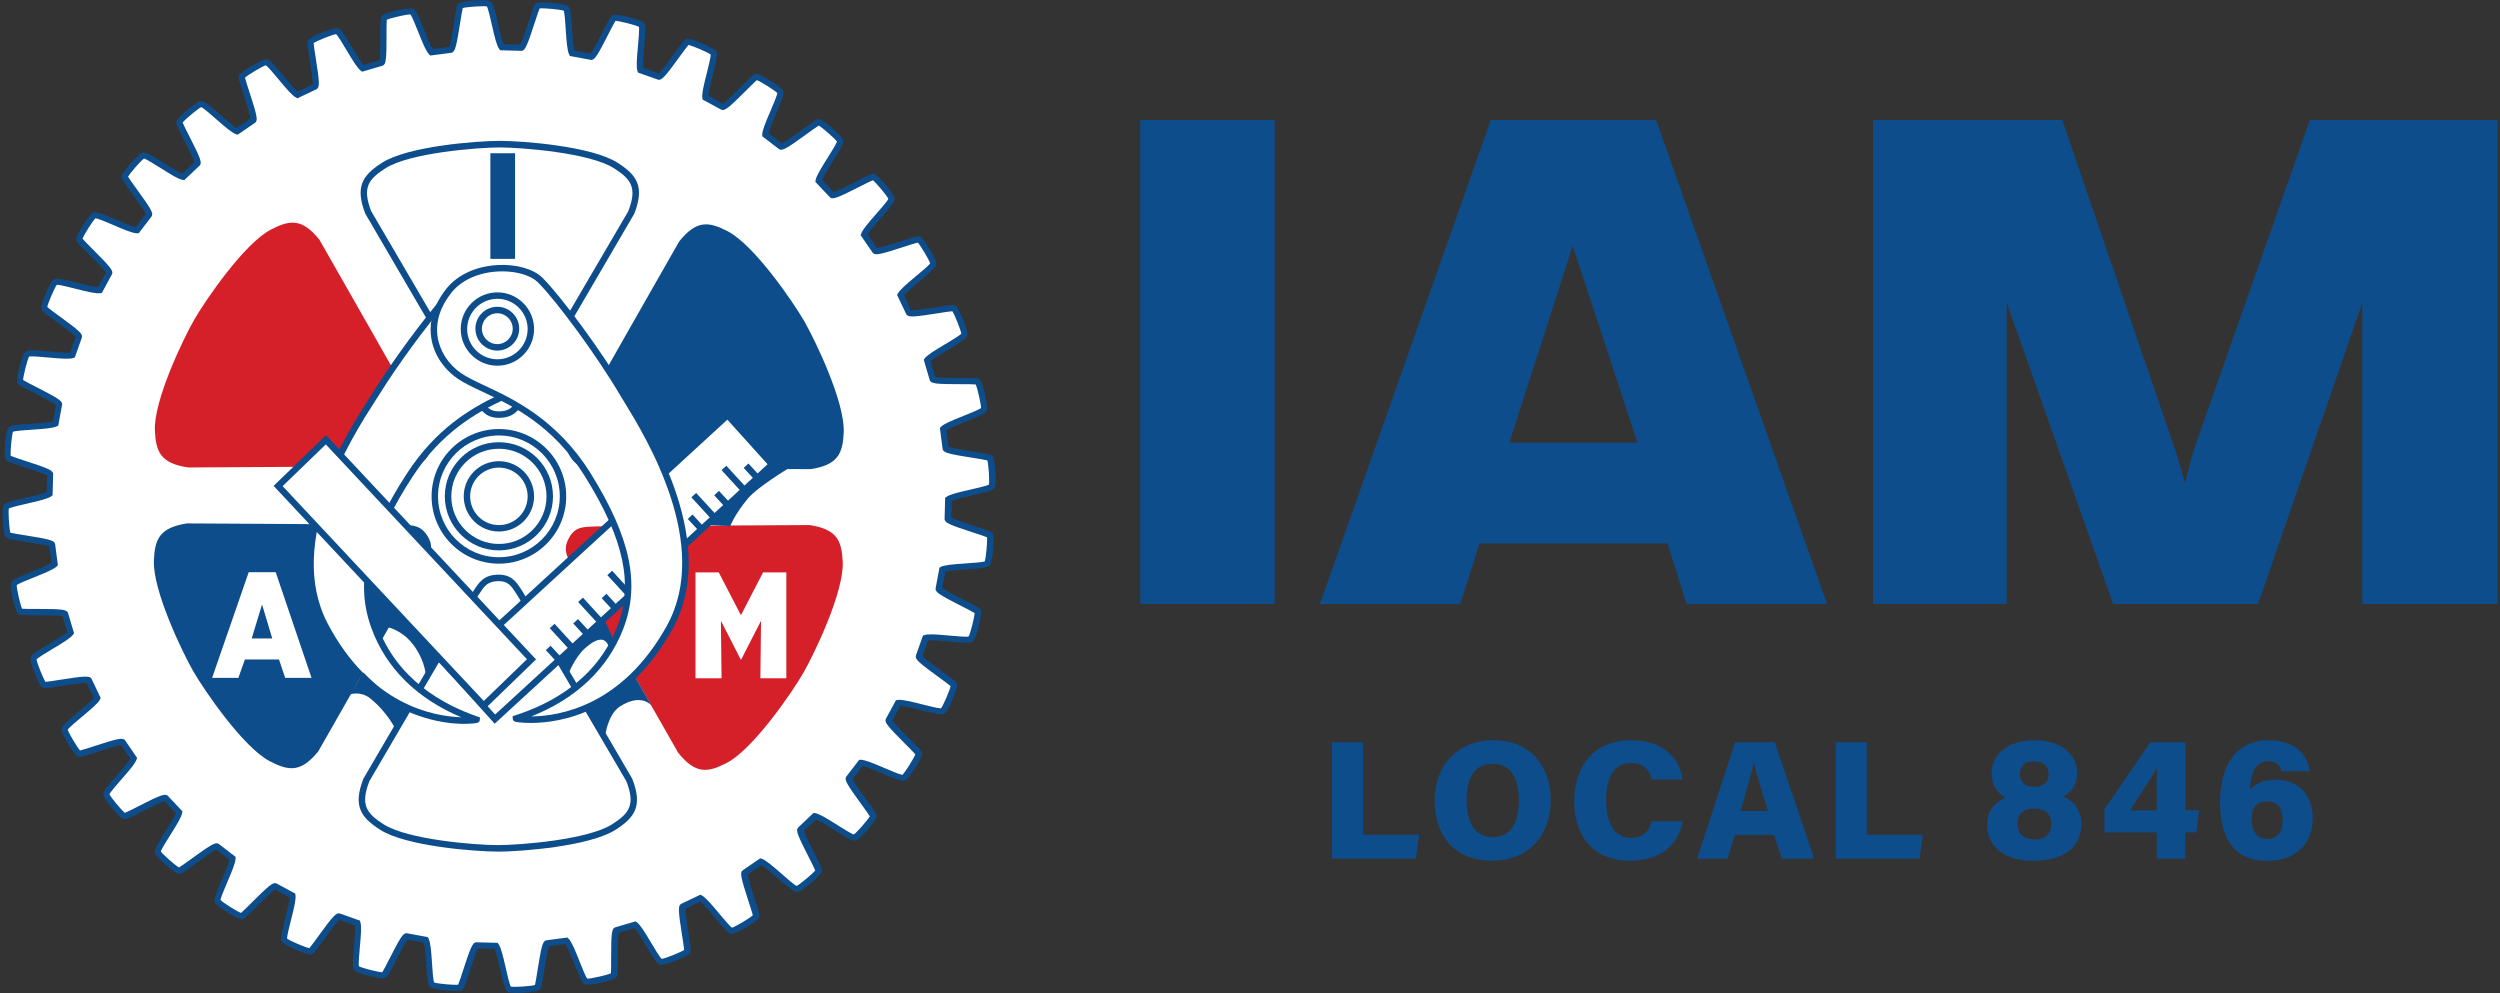 <svg id="Layer_1" xmlns="http://www.w3.org/2000/svg" viewBox="0 0 501 199"><rect x="0" y="0" width="501" height="199" fill="#333333" stroke="none"/><defs><style>.cls-1{fill:none;}.cls-2{fill:#d5202a;}.cls-3{fill:#fff;}.cls-4{fill:#0e4d8b;}</style></defs><rect class="cls-4" x="228.51" y="24.04" width="26.94" height="97"></rect><path class="cls-4" d="M296.5,108.9h37.66l3.86,12.15h28.12l-34.25-97h-33.13l-34.25,97h28.12l3.86-12.15ZM315.17,49.29l13,39.43h-25.71l12.71-39.43Z"></path><path class="cls-4" d="M402.14,60.62l21.34,60.42h29.03l20.89-60.35v60.35h27.1V24.04h-37.59l-22.83,64.85c-.93,2.7-1.67,5.68-2.19,7.98-.62-2.32-1.49-5.3-2.42-7.98l-22.2-64.86h-37.91v97h26.78v-60.42Z"></path><path class="cls-4" d="M266.94,148.74h6.22v18.56h11.24l-.68,4.79h-16.78v-23.35Z"></path><path class="cls-4" d="M310.77,160.37c0,6.56-3.98,12.11-11.8,12.11s-11.47-5.41-11.47-12.06,4.23-12.07,11.81-12.07c7.14,0,11.46,4.94,11.46,12.02ZM293.89,160.32c0,4.36,1.63,7.46,5.28,7.46,3.9,0,5.21-3.37,5.21-7.35,0-4.27-1.44-7.38-5.3-7.38-3.63,0-5.18,2.88-5.18,7.27Z"></path><path class="cls-4" d="M337.22,164.58c-.88,4.68-4.36,7.9-10.56,7.9-7.58,0-11.18-5.19-11.18-11.91s3.64-12.22,11.48-12.22c6.63,0,9.71,3.88,10.21,7.86h-6.18c-.36-1.66-1.42-3.3-4.19-3.3-3.62,0-4.92,3.33-4.92,7.44,0,3.75,1.09,7.57,5.02,7.57,2.96,0,3.79-2.1,4.11-3.34h6.21Z"></path><path class="cls-4" d="M347.68,167.32l-1.5,4.77h-6.06l7.6-23.35h7.94l7.91,23.35h-6.49l-1.58-4.77h-7.81ZM354.31,162.53c-1.3-4.13-2.26-7.33-2.81-9.56h-.07c-.56,2.45-1.56,5.91-2.64,9.56h5.51Z"></path><path class="cls-4" d="M367.88,148.74h6.22v18.56h11.24l-.68,4.79h-16.78v-23.35Z"></path><path class="cls-4" d="M398.21,165.28c0-3.08,1.91-4.58,3.66-5.43-1.85-1.06-2.74-2.73-2.74-4.84,0-3.58,2.85-6.64,8.6-6.64,5.16,0,8.54,2.7,8.54,6.54,0,2.53-1.35,3.96-2.81,4.72,1.61.66,3.65,2.28,3.65,5.43,0,4.89-3.72,7.45-9.73,7.45-5.28,0-9.17-2.61-9.17-7.23ZM411.07,165.12c0-2.02-1.24-3.09-3.41-3.09-2.33,0-3.36,1.18-3.36,2.98,0,2,1.23,3.23,3.44,3.23s3.33-1.19,3.33-3.13ZM404.79,155.22c0,1.4.97,2.47,2.9,2.47s2.87-1.01,2.87-2.44c0-1.66-1.02-2.68-2.91-2.68s-2.86.92-2.86,2.65Z"></path><path class="cls-4" d="M432.19,172.09v-5.29h-10.46v-4.59l9.21-13.47h7.03v13.65h2.74l-.53,4.41h-2.22v5.29h-5.78ZM432.19,158.93c0-2.46,0-3.78.11-5.27-.87,1.98-3.9,6.09-5.41,8.73h5.3v-3.46Z"></path><path class="cls-4" d="M457.24,154.57c-.23-1-.84-2.02-2.73-2.02-2.79,0-3.48,2.9-3.6,5.67.99-1.04,2.55-1.98,5.14-1.98,4.39,0,7.43,3,7.43,7.67,0,4.98-3.14,8.6-9.1,8.6-7,0-9.48-4.96-9.49-11.77,0-5.42,1.96-12.38,9.72-12.38,5.75,0,7.88,3.31,8.26,6.2h-5.64ZM457.45,164.37c0-2.14-.76-3.79-3.16-3.79-1.83,0-3.07.97-3.07,3.56,0,2.29.99,4.01,3.07,4.01s3.16-1.36,3.16-3.78Z"></path><path class="cls-3" d="M100.55,9.46l3.93.11c.74-.16,2.85-8.16,3.27-8.42.45-.28,5.22.12,5.66.51.67.6.51,7.62,1.22,8.99l3.86.72c.75-.04,4.09-7.61,4.55-7.8.49-.2,5.13.94,5.51,1.39.57.7-.69,7.61-.2,9.07l3.7,1.32c.75.08,5.23-6.88,5.71-6.99.52-.13,4.92,1.73,5.22,2.24.45.78-1.87,7.41-1.62,8.93l3.45,1.88c.73.19,6.24-5.97,6.74-6.01.53-.04,4.59,2.48,4.81,3.03.33.84-3.01,7.02-2.99,8.57l3.11,2.39c.69.31,7.1-4.92,7.6-4.89.53.04,4.15,3.17,4.27,3.74.19.88-4.07,6.47-4.3,7.99l2.7,2.85c.63.41,7.78-3.75,8.27-3.64.52.12,3.6,3.78,3.64,4.36.05.9-5.03,5.75-5.5,7.22l2.22,3.24c.56.5,8.27-2.49,8.73-2.3.49.2,2.97,4.29,2.91,4.88-.09.89-5.87,4.89-6.56,6.27l1.69,3.55c.47.58,8.56-1.16,8.99-.9.46.28,2.26,4.7,2.11,5.27-.23.87-6.56,3.91-7.46,5.17l1.11,3.77c.38.65,8.64.19,9.02.51.41.35,1.5,5,1.26,5.54-.36.82-7.09,2.84-8.18,3.94l.51,3.89c.27.7,8.5,1.54,8.83,1.92.35.41.7,5.17.38,5.67-.49.76-7.45,1.7-8.69,2.61l-.11,3.93c.16.74,8.16,2.85,8.42,3.27.28.45-.12,5.22-.51,5.66-.6.67-7.62.51-8.99,1.22l-.72,3.86c.04.75,7.61,4.09,7.8,4.55.21.49-.94,5.13-1.39,5.51-.7.57-7.61-.69-9.07-.2l-1.32,3.7c-.08.75,6.88,5.23,6.99,5.71.13.52-1.73,4.93-2.24,5.22-.78.45-7.41-1.87-8.93-1.62l-1.88,3.45c-.19.73,5.97,6.24,6.01,6.74.04.53-2.48,4.59-3.03,4.81-.84.33-7.02-3.01-8.57-2.99l-2.39,3.11c-.31.69,4.92,7.1,4.89,7.6-.04.53-3.17,4.15-3.74,4.28-.88.19-6.47-4.07-7.99-4.3l-2.85,2.7c-.41.63,3.75,7.78,3.64,8.27-.12.52-3.78,3.6-4.36,3.64-.9.05-5.75-5.03-7.22-5.5l-3.24,2.22c-.5.56,2.49,8.27,2.3,8.73-.2.49-4.29,2.97-4.88,2.91-.89-.09-4.89-5.87-6.27-6.56l-3.55,1.69c-.58.47,1.16,8.56.9,8.99-.28.46-4.7,2.26-5.27,2.11-.87-.23-3.91-6.56-5.17-7.46l-3.77,1.11c-.65.38-.19,8.64-.51,9.02-.35.41-5,1.5-5.54,1.26-.82-.36-2.84-7.09-3.94-8.18l-3.89.51c-.7.27-1.54,8.5-1.92,8.83-.41.35-5.17.7-5.67.38-.76-.49-1.7-7.45-2.61-8.69l-3.93-.11c-.74.16-2.85,8.16-3.27,8.42-.45.28-5.22-.12-5.66-.51-.67-.6-.51-7.62-1.22-8.99l-3.86-.72c-.75.04-4.09,7.61-4.55,7.8-.49.21-5.13-.94-5.51-1.39-.57-.7.69-7.61.2-9.07l-3.7-1.32c-.75-.08-5.23,6.88-5.71,6.99-.52.13-4.93-1.73-5.22-2.24-.45-.78,1.87-7.41,1.62-8.93l-3.45-1.88c-.73-.19-6.24,5.97-6.74,6.01-.53.04-4.59-2.48-4.81-3.03-.33-.84,3.01-7.02,2.99-8.57l-3.11-2.39c-.69-.31-7.1,4.92-7.6,4.89-.53-.04-4.15-3.17-4.28-3.74-.19-.88,4.07-6.47,4.3-7.99l-2.7-2.85c-.63-.41-7.78,3.75-8.27,3.64-.52-.12-3.6-3.78-3.64-4.36-.05-.9,5.03-5.75,5.5-7.22l-2.22-3.24c-.56-.5-8.27,2.49-8.73,2.3-.49-.2-2.97-4.29-2.91-4.88.09-.89,5.87-4.89,6.56-6.27l-1.69-3.55c-.47-.58-8.56,1.16-8.99.9-.46-.28-2.26-4.7-2.11-5.27.23-.87,6.56-3.92,7.46-5.17l-1.11-3.77c-.38-.65-8.64-.19-9.02-.51-.41-.35-1.5-5-1.26-5.54.36-.82,7.09-2.84,8.18-3.94l-.51-3.89c-.27-.7-8.5-1.54-8.83-1.92-.35-.41-.7-5.17-.38-5.67.49-.76,7.45-1.7,8.69-2.61l.11-3.93c-.16-.74-8.16-2.85-8.42-3.27-.28-.45.12-5.22.51-5.66.6-.67,7.62-.51,8.99-1.22l.72-3.86c-.04-.75-7.61-4.09-7.8-4.55-.21-.49.94-5.13,1.39-5.51.7-.57,7.61.69,9.07.2l1.32-3.7c.08-.75-6.88-5.23-6.99-5.71-.13-.52,1.73-4.93,2.24-5.22.78-.45,7.41,1.87,8.93,1.62l1.88-3.45c.19-.73-5.97-6.24-6.01-6.74-.04-.53,2.48-4.59,3.03-4.81.84-.33,7.02,3.01,8.57,2.99l2.39-3.11c.31-.69-4.92-7.1-4.89-7.6.04-.53,3.17-4.15,3.74-4.28.88-.19,6.47,4.07,7.99,4.3l2.85-2.7c.41-.63-3.75-7.78-3.64-8.27.12-.52,3.78-3.6,4.36-3.64.9-.05,5.75,5.03,7.22,5.5l3.24-2.22c.5-.56-2.49-8.27-2.3-8.73.2-.49,4.29-2.97,4.88-2.91.89.09,4.89,5.87,6.27,6.56l3.55-1.69c.58-.47-1.16-8.56-.9-8.99.28-.46,4.7-2.26,5.27-2.11.87.23,3.91,6.56,5.17,7.46l3.77-1.11c.65-.38.19-8.64.51-9.02.35-.41,5-1.5,5.54-1.26.82.36,2.84,7.09,3.94,8.18l3.89-.51c.7-.27,1.54-8.5,1.92-8.83.41-.35,5.17-.7,5.67-.38.76.49,1.7,7.45,2.62,8.7Z"></path><path class="cls-1" d="M197.87,92.26c-.49-.13-1.83-.34-2.93-.52-4.82-.76-5.77-1.02-6.01-1.65l-.03-.12-.55-4.22.21-.22c.59-.6,2.11-1.23,4.55-2.21,1.17-.46,3.08-1.23,3.49-1.56.03-.73-.7-3.91-1.07-4.73-.51-.05-1.88-.05-3-.05-4.85,0-5.83-.11-6.16-.69l-.05-.12-1.2-4.08.17-.25c.49-.68,1.96-1.59,4.15-2.89,1.08-.64,2.85-1.7,3.2-2.09-.09-.72-1.3-3.75-1.79-4.5-.53.03-1.99.26-2.97.42-4.79.76-5.77.8-6.2.28l-.07-.11-1.83-3.84.14-.27c.37-.75,1.69-1.88,3.65-3.51.97-.81,2.55-2.12,2.83-2.56-.2-.7-1.86-3.5-2.47-4.17-.52.11-1.92.57-2.87.88-4.62,1.5-5.58,1.69-6.08,1.25l-.09-.09-2.41-3.51.1-.29c.25-.8,1.32-2.06,3.05-4.03.84-.96,2.18-2.5,2.4-2.97-.31-.66-2.4-3.17-3.1-3.73-.47.18-1.66.79-2.64,1.28l-.06.03c-4.32,2.2-5.24,2.55-5.81,2.18l-.1-.08-2.93-3.09.05-.3c.13-.89,1.22-2.61,2.37-4.44.64-1.01,1.78-2.81,1.91-3.33-.41-.61-2.86-2.75-3.64-3.2-.45.26-1.6,1.1-2.46,1.72-3.92,2.85-4.78,3.34-5.39,3.06l-.11-.06-3.37-2.59v-.3c-.01-.84.65-2.44,1.65-4.78l.02-.05c.49-1.14,1.29-3,1.34-3.52-.5-.53-3.25-2.27-4.1-2.59-.4.33-1.41,1.33-2.16,2.09-3.44,3.44-4.2,4.04-4.85,3.87l-.12-.04-3.74-2.03-.05-.3c-.14-.83.26-2.51.89-4.98.29-1.13.81-3.2.78-3.74-.58-.45-3.57-1.74-4.45-1.92-.35.4-1.22,1.59-1.81,2.4-2.84,3.92-3.51,4.65-4.18,4.58l-.12-.03-4.01-1.42-.1-.29c-.27-.8-.13-2.52.1-5.06.11-1.27.3-3.31.19-3.81-.63-.35-3.79-1.15-4.7-1.2-.29.45-.96,1.76-1.41,2.65-2.2,4.32-2.74,5.14-3.41,5.18h-.05s-4.26-.79-4.26-.79l-.14-.27c-.42-.8-.55-2.85-.69-5.01v-.08c-.09-1.22-.22-3.24-.41-3.72-.69-.25-3.94-.55-4.83-.45-.2.45-.61,1.71-.94,2.73l-.04.11c-1.49,4.61-1.9,5.5-2.56,5.65h-.05s-4.33-.11-4.33-.11l-.18-.25c-.5-.67-.89-2.28-1.47-4.84-.26-1.14-.73-3.23-1-3.69-.71-.13-3.97.08-4.84.32-.13.49-.34,1.83-.51,2.93-.76,4.82-1.02,5.77-1.65,6.01l-.12.03-4.22.55-.22-.21c-.6-.59-1.26-2.19-2.21-4.55-.47-1.18-1.24-3.08-1.56-3.48h-.04c-.8,0-3.89.7-4.69,1.07-.05.51-.05,1.88-.05,3,0,4.85-.11,5.83-.69,6.16l-.11.05-4.08,1.2-.25-.18c-.68-.49-1.59-1.96-2.89-4.15-.64-1.08-1.7-2.85-2.09-3.2-.72.09-3.75,1.3-4.5,1.79.03.52.25,1.93.42,2.97.76,4.79.8,5.77.28,6.2l-.1.07-3.84,1.83-.27-.14c-.76-.38-1.88-1.69-3.51-3.65-.82-.98-2.13-2.55-2.56-2.83-.7.2-3.5,1.87-4.17,2.48.11.5.53,1.81.88,2.87,1.5,4.61,1.69,5.58,1.25,6.08l-.09.08-3.51,2.41-.29-.09c-.8-.25-2.12-1.37-4.04-3.05-.94-.83-2.49-2.19-2.97-2.4-.66.31-3.17,2.39-3.73,3.1.19.48.84,1.75,1.32,2.7,2.2,4.32,2.55,5.24,2.18,5.81l-.08.1-3.09,2.93-.3-.05c-.83-.12-2.24-.98-4.46-2.38-1.07-.67-2.81-1.77-3.31-1.9-.61.41-2.76,2.86-3.2,3.64.26.45,1.1,1.6,1.72,2.46,2.85,3.92,3.34,4.78,3.06,5.39l-.06.11-2.59,3.37h-.3s-.02,0-.03,0c-.83,0-2.36-.63-4.76-1.66-1.23-.53-3.04-1.3-3.57-1.36-.53.5-2.27,3.25-2.59,4.1.31.38,1.23,1.3,1.98,2.06l.1.1c3.43,3.43,4.05,4.2,3.87,4.85l-.05.12-2.03,3.74-.3.05c-.82.14-2.51-.26-4.98-.89-1.19-.3-3.11-.79-3.69-.79-.02,0-.03,0-.05,0-.45.58-1.74,3.57-1.92,4.45.37.33,1.44,1.11,2.31,1.75l.08.06c3.92,2.85,4.65,3.51,4.58,4.18l-.03.12-1.42,4.01-.29.1c-.8.26-2.52.13-5.06-.1-1.26-.11-3.3-.3-3.81-.19-.35.64-1.16,3.8-1.2,4.7.44.28,1.71.93,2.65,1.41,4.32,2.2,5.14,2.74,5.18,3.42v.05s-.79,4.25-.79,4.25l-.27.14c-.74.39-2.47.53-5.01.69-1.25.08-3.31.22-3.79.41-.25.69-.55,3.93-.45,4.83.47.21,1.83.65,2.84.98,4.61,1.5,5.51,1.9,5.65,2.56v.05s-.1,4.32-.1,4.32l-.25.18c-.67.5-2.35.91-4.84,1.47-1.23.28-3.23.73-3.68,1-.14.72.08,3.97.31,4.84.5.13,1.91.36,2.96.52,4.79.76,5.74,1.02,5.98,1.65l.03.12.55,4.22-.21.22c-.59.6-2.11,1.23-4.55,2.21-1.17.46-3.08,1.23-3.49,1.56-.03.73.7,3.91,1.07,4.73.51.05,1.88.05,3,.05h.11c4.76,0,5.72.11,6.05.69l.05.11,1.21,4.08-.18.25c-.49.68-1.96,1.59-4.15,2.89-1.1.66-2.85,1.7-3.19,2.09.09.72,1.3,3.75,1.79,4.5.51-.03,1.84-.24,2.92-.41h.05c4.79-.77,5.77-.81,6.2-.29l.07.1,1.83,3.84-.13.27c-.37.75-1.62,1.82-3.65,3.51-.9.75-2.54,2.12-2.83,2.56.2.7,1.87,3.5,2.47,4.17.49-.11,1.78-.52,2.82-.86,4.66-1.52,5.62-1.72,6.12-1.26l.09.09,2.4,3.51-.09.29c-.27.86-1.62,2.4-3.05,4.03-.83.95-2.19,2.5-2.4,2.98.31.66,2.39,3.17,3.1,3.73.48-.18,1.7-.81,2.69-1.32,4.31-2.2,5.23-2.55,5.81-2.18l.1.08,2.92,3.09-.04.3c-.12.83-1.02,2.31-2.38,4.46-.67,1.06-1.77,2.8-1.9,3.31.41.61,2.86,2.75,3.64,3.2.43-.25,1.51-1.03,2.39-1.67l.08-.05c3.92-2.85,4.78-3.33,5.39-3.06l.11.06,3.37,2.59v.3c.01.84-.65,2.44-1.65,4.78-.5,1.18-1.31,3.05-1.36,3.57.5.53,3.25,2.27,4.1,2.59.38-.31,1.32-1.25,2.09-2.01l.07-.07c3.44-3.44,4.22-4.04,4.85-3.87l.12.04,3.74,2.03.05.3c.14.82-.24,2.43-.89,4.98-.31,1.22-.81,3.22-.79,3.74.58.45,3.57,1.74,4.45,1.92.34-.37,1.12-1.46,1.77-2.34l.04-.06c2.73-3.76,3.45-4.58,4.1-4.58.03,0,.06,0,.09,0l.12.03,4.01,1.42.1.29c.26.8.13,2.52-.1,5.06-.11,1.26-.3,3.31-.19,3.81.64.36,3.83,1.17,4.69,1.2.29-.45.99-1.82,1.41-2.65,2.2-4.32,2.74-5.14,3.41-5.18h.05s4.26.79,4.26.79l.14.27c.39.75.53,2.47.7,5.01.08,1.27.22,3.31.41,3.8.69.25,3.93.55,4.82.45.2-.45.61-1.7.94-2.72l.04-.12c1.49-4.61,1.9-5.51,2.56-5.65h.05s4.32.1,4.32.1l.18.25c.53.72.98,2.71,1.46,4.82.28,1.24.74,3.25,1,3.7.71.14,3.97-.08,4.84-.31.14-.51.37-1.97.52-2.96.76-4.79,1.02-5.74,1.65-5.98l.12-.03,4.22-.55.22.21c.64.63,1.4,2.53,2.2,4.53.44,1.1,1.23,3.08,1.56,3.5h.03c.79,0,3.89-.7,4.7-1.07.05-.51.05-1.88.05-3,0-4.85.11-5.82.69-6.16l.12-.05,4.08-1.2.25.17c.68.49,1.59,1.96,2.9,4.15.6,1.01,1.69,2.84,2.09,3.2.73-.09,3.75-1.3,4.5-1.79-.03-.52-.25-1.93-.42-2.97-.76-4.79-.8-5.77-.28-6.2l.1-.07,3.85-1.83.27.13c.8.4,2.11,1.98,3.5,3.64.82.99,2.13,2.55,2.57,2.84.7-.2,3.5-1.87,4.17-2.48-.11-.5-.53-1.8-.87-2.85-1.5-4.63-1.7-5.59-1.25-6.09l.1-.08,3.51-2.41.29.09c.8.25,2.12,1.37,4.03,3.05.95.83,2.5,2.19,2.97,2.4.66-.31,3.17-2.39,3.73-3.1-.18-.47-.8-1.68-1.3-2.67-2.22-4.35-2.57-5.27-2.2-5.84l.08-.1,3.09-2.93.3.05c.83.13,2.31,1.03,4.46,2.38,1.07.68,2.81,1.77,3.31,1.9.6-.41,2.75-2.86,3.2-3.64-.25-.43-1.03-1.5-1.66-2.37l-.06-.08c-2.85-3.92-3.34-4.78-3.06-5.4l.06-.1,2.6-3.38h.3c.86,0,2.45.65,4.78,1.65,1.15.49,3.04,1.3,3.57,1.36.53-.5,2.27-3.26,2.59-4.1-.33-.4-1.34-1.41-2.08-2.16-3.43-3.43-4.04-4.2-3.87-4.85l.05-.12,2.03-3.73.3-.05c.9-.15,2.88.36,4.98.89,1.18.3,3.1.79,3.69.79.02,0,.03,0,.05,0,.45-.58,1.74-3.57,1.92-4.45-.39-.35-1.59-1.22-2.4-1.81-3.92-2.85-4.65-3.51-4.58-4.18l.02-.12,1.42-4.02.29-.1c.79-.26,2.52-.13,5.05.1,1.25.11,3.31.3,3.81.19.35-.64,1.16-3.8,1.2-4.7-.42-.27-1.62-.89-2.61-1.39l-.04-.02c-4.32-2.2-5.14-2.74-5.18-3.41v-.05s.79-4.25.79-4.25l.27-.14c.75-.39,2.47-.53,5.01-.69,1.26-.08,3.31-.22,3.79-.41.25-.69.55-3.93.45-4.83-.46-.21-1.77-.63-2.82-.97-4.63-1.5-5.52-1.91-5.66-2.57l-.02-.1.12-4.28.25-.18c.67-.5,2.35-.91,4.84-1.47,1.22-.28,3.23-.73,3.68-1,.14-.72-.08-3.97-.31-4.84Z"></path><path class="cls-4" d="M198.81,91.38c-.25-.3-.64-.39-3.71-.87-1.51-.24-4.28-.68-5.01-.98l-.43-3.29c.71-.48,2.47-1.18,3.9-1.75,2.82-1.13,3.92-1.61,4.18-2.2.35-.79-.77-5.71-1.43-6.27-.3-.25-.71-.28-3.66-.28h-.34c-1.57,0-4.16,0-4.89-.18l-.94-3.18c.63-.58,2.25-1.55,3.58-2.34,2.61-1.56,3.62-2.21,3.78-2.83.22-.83-1.66-5.52-2.39-5.97-.33-.2-.72-.17-3.8.32-1.42.23-3.93.62-4.89.62-.06,0-.12,0-.17,0l-1.42-3c.53-.67,1.98-1.88,3.17-2.87,2.34-1.95,3.23-2.74,3.29-3.39.09-.86-2.5-5.19-3.29-5.52-.36-.15-.74-.06-3.7.91-1.44.47-4.08,1.33-4.9,1.4l-1.87-2.74c.41-.74,1.65-2.15,2.65-3.29l.04-.04c2.05-2.34,2.76-3.21,2.72-3.86-.05-.86-3.28-4.74-4.12-4.94-.39-.09-.72.05-3.54,1.49-1.36.69-3.83,1.95-4.59,2.14l-2.28-2.41c.3-.81,1.31-2.41,2.13-3.71,1.62-2.57,2.22-3.61,2.09-4.24-.19-.84-3.98-4.16-4.84-4.23-.39-.03-.72.17-3.24,2.01-1.24.9-3.5,2.54-4.23,2.85l-2.63-2.02c.17-.86.95-2.67,1.52-4,1.2-2.8,1.63-3.91,1.4-4.51-.3-.77-4.51-3.42-5.41-3.42-.01,0-.03,0-.04,0-.39.03-.69.29-2.91,2.52-1.07,1.07-3.04,3.04-3.7,3.45l-2.91-1.59c.03-.85.49-2.65.86-4.11l.02-.08c.75-2.95,1-4.12.68-4.68-.41-.71-4.64-2.54-5.77-2.54-.06,0-.11,0-.14.01-.38.09-.63.39-2.46,2.91-.9,1.24-2.54,3.5-3.14,4.02l-3.13-1.11c-.1-.86.07-2.74.21-4.28.28-3.03.34-4.22-.07-4.72-.54-.67-5.43-1.91-6.23-1.57-.36.15-.56.48-1.98,3.26l-.03.06c-.74,1.44-1.94,3.81-2.44,4.4l-3.26-.61c-.23-.83-.36-2.72-.46-4.25-.2-3.04-.32-4.23-.81-4.66-.65-.57-5.67-1.03-6.4-.58-.33.21-.48.57-1.44,3.53-.44,1.35-1.33,4.1-1.75,4.79l-3.32-.1c-.36-.78-.78-2.62-1.12-4.13-.68-2.97-.98-4.12-1.52-4.47-.73-.47-5.76-.13-6.41.43-.3.25-.39.64-.87,3.71v.07c-.26,1.6-.68,4.22-.98,4.94l-3.29.43c-.47-.71-1.18-2.46-1.76-3.91-1.13-2.82-1.61-3.92-2.2-4.18-.79-.36-5.71.77-6.27,1.43-.25.3-.28.69-.28,3.8,0,1.42,0,4.31-.18,5.1l-3.18.94c-.59-.63-1.56-2.26-2.34-3.58-1.56-2.61-2.2-3.62-2.83-3.78-.05-.01-.1-.02-.17-.02-1.17,0-5.37,1.71-5.79,2.41-.21.33-.17.72.31,3.8v.05c.25,1.5.68,4.23.62,5.01l-3,1.43c-.68-.54-1.94-2.05-2.87-3.17-1.95-2.34-2.74-3.23-3.39-3.29h-.05c-.92,0-5.16,2.55-5.47,3.29-.15.36-.06.74.92,3.73.47,1.45,1.33,4.09,1.39,4.87l-2.74,1.88c-.76-.43-2.24-1.73-3.33-2.68-2.28-2-3.17-2.72-3.81-2.72-.02,0-.03,0-.05,0-.86.05-4.74,3.28-4.94,4.12-.09.38.06.74,1.49,3.54.69,1.36,1.96,3.84,2.14,4.6l-2.41,2.28c-.81-.3-2.41-1.31-3.71-2.13-2.57-1.62-3.61-2.22-4.24-2.09-.84.18-4.16,3.98-4.23,4.84-.03.39.18.72,2.01,3.24.9,1.24,2.54,3.5,2.85,4.23l-2.02,2.63c-.84-.17-2.59-.92-4-1.52-2.8-1.2-3.91-1.63-4.51-1.4-.81.31-3.49,4.59-3.42,5.44.03.39.29.69,2.52,2.91,1.08,1.07,3.04,3.04,3.45,3.7l-1.59,2.91c-.86-.04-2.7-.5-4.19-.88-2.95-.75-4.12-1-4.68-.67-.75.43-2.73,5.07-2.53,5.91.09.38.39.63,2.92,2.47,1.24.9,3.49,2.53,4,3.13l-1.11,3.13c-.86.1-2.74-.07-4.27-.21-3.03-.28-4.22-.34-4.72.07-.67.54-1.9,5.44-1.57,6.23.15.36.48.56,3.26,1.98,1.37.69,3.86,1.96,4.46,2.47l-.61,3.26c-.83.23-2.72.36-4.26.46-3.04.2-4.23.32-4.65.8-.58.64-1.03,5.67-.58,6.4.21.33.57.48,3.53,1.44l.05.02c1.44.47,4.08,1.33,4.74,1.73l-.09,3.32c-.78.36-2.63.78-4.13,1.12-2.97.68-4.12.98-4.47,1.52-.47.73-.13,5.76.43,6.41.25.3.64.39,3.75.88,1.5.24,4.24.67,4.96.97l.43,3.29c-.72.48-2.48,1.18-3.91,1.75-2.82,1.13-3.91,1.61-4.18,2.2-.35.79.77,5.71,1.43,6.27.3.26.72.27,3.8.28h.13c1.59,0,4.22,0,4.96.18l.94,3.18c-.63.58-2.23,1.54-3.54,2.31l-.05.03c-2.61,1.56-3.62,2.2-3.78,2.83-.22.83,1.66,5.52,2.39,5.97.34.21.73.17,3.8-.32,1.51-.24,4.24-.68,5.06-.62l1.43,3c-.53.67-1.98,1.88-3.17,2.87-2.34,1.95-3.23,2.75-3.29,3.39-.09.86,2.5,5.19,3.29,5.52.36.15.74.06,3.7-.91,1.24-.4,4.07-1.32,4.91-1.4l1.87,2.73c-.42.75-1.67,2.18-2.68,3.33-2,2.29-2.76,3.22-2.72,3.86.05.86,3.28,4.74,4.12,4.94.37.09.74-.07,3.52-1.48,1.37-.7,3.85-1.96,4.62-2.15l2.28,2.41c-.3.81-1.31,2.41-2.13,3.71-1.62,2.58-2.22,3.61-2.08,4.24.19.84,3.98,4.16,4.84,4.23.39.03.75-.2,3.24-2.01,1.24-.9,3.5-2.54,4.23-2.85l2.63,2.02c-.17.84-.91,2.59-1.52,4-1.2,2.79-1.63,3.91-1.4,4.51.3.77,4.48,3.42,5.44,3.42.39-.03.69-.29,2.9-2.5,1.08-1.08,3.05-3.05,3.72-3.46l2.91,1.59c-.03.87-.52,2.78-.87,4.19-.75,2.95-1,4.12-.67,4.68.42.72,5.12,2.73,5.91,2.53.38-.09.64-.39,2.48-2.93.9-1.23,2.53-3.48,3.13-3.99l3.13,1.11c.1.85-.07,2.72-.21,4.27-.28,3.03-.34,4.22.07,4.72.52.64,5.46,1.89,6.23,1.57.36-.15.57-.49,1.98-3.26.7-1.36,1.96-3.85,2.48-4.46l3.26.61c.23.83.36,2.72.46,4.26.2,3.04.32,4.23.81,4.65.65.57,5.68,1.02,6.4.58.33-.2.48-.57,1.44-3.53.47-1.46,1.33-4.11,1.75-4.79l3.31.09c.36.78.78,2.62,1.12,4.13.68,2.97.98,4.12,1.52,4.47.08.05.34.21,1.73.21s4.18-.22,4.68-.65c.3-.26.39-.64.87-3.71v-.07c.26-1.6.68-4.22.98-4.94l3.29-.43c.48.73,1.21,2.55,1.75,3.9,1.13,2.82,1.61,3.92,2.2,4.18.79.36,5.71-.77,6.27-1.43.25-.3.28-.69.28-3.8v-.06c0-1.52,0-4.28.18-5.04l3.18-.94c.59.63,1.56,2.26,2.34,3.58,1.56,2.62,2.21,3.62,2.83,3.78.05.01.1.02.17.02,1.17,0,5.37-1.71,5.8-2.41.21-.33.17-.72-.31-3.8-.24-1.51-.68-4.27-.62-5.06l3-1.42c.68.53,1.89,1.99,2.87,3.17,1.95,2.34,2.74,3.23,3.39,3.29.01,0,.03,0,.04,0,.92,0,5.18-2.55,5.48-3.29.15-.36.06-.74-.91-3.7-.47-1.46-1.34-4.11-1.4-4.9l2.74-1.88c.74.42,2.15,1.65,3.29,2.65l.04.03c2.25,1.97,3.17,2.72,3.86,2.72.86-.05,4.74-3.28,4.94-4.12.09-.38-.06-.74-1.48-3.54-.69-1.36-1.96-3.84-2.14-4.6l2.41-2.28c.81.3,2.41,1.31,3.71,2.13,2.58,1.62,3.59,2.21,4.24,2.08.84-.18,4.17-3.98,4.23-4.84.03-.39-.18-.72-2.03-3.28-.89-1.23-2.52-3.47-2.82-4.19l2.02-2.63c.84.17,2.57.91,4,1.52,2.8,1.2,3.91,1.63,4.51,1.4.8-.31,3.49-4.58,3.42-5.44-.03-.39-.29-.69-2.49-2.89-1.08-1.08-3.06-3.06-3.47-3.73l1.58-2.91c.86.03,2.66.49,4.13.86h.06c2.96.76,4.12,1.01,4.68.69.75-.44,2.73-5.07,2.53-5.91-.09-.38-.39-.63-2.91-2.46-1.24-.9-3.5-2.54-4.02-3.14l1.11-3.13c.85-.1,2.73.07,4.27.21,3.03.28,4.22.34,4.73-.07.67-.55,1.9-5.44,1.57-6.23-.15-.36-.48-.56-3.26-1.97-1.37-.69-3.86-1.96-4.46-2.48l.61-3.26c.83-.23,2.72-.36,4.26-.46,3.04-.2,4.23-.32,4.65-.8.57-.64,1.03-5.67.58-6.4-.2-.33-.57-.48-3.53-1.44l-.05-.02c-1.44-.47-4.08-1.33-4.74-1.73l.09-3.32c.79-.36,2.63-.78,4.13-1.12,2.97-.67,4.12-.98,4.47-1.52.46-.73.13-5.76-.43-6.41ZM189.66,99.57l-.25.18-.12,4.28.02.1c.14.66,1.04,1.07,5.66,2.57,1.06.34,2.36.77,2.82.97.1.9-.2,4.14-.45,4.83-.48.19-2.53.32-3.79.41-2.54.17-4.27.31-5.01.69l-.27.14-.79,4.25v.05c.04.67.87,1.22,5.18,3.41l.04.02c.98.5,2.18,1.11,2.61,1.39-.04.9-.84,4.06-1.2,4.7-.51.11-2.56-.08-3.81-.19-2.54-.23-4.26-.36-5.05-.1l-.29.1-1.42,4.02-.02.12c-.07.67.66,1.33,4.58,4.18.81.59,2,1.45,2.4,1.81-.18.88-1.47,3.88-1.92,4.45-.02,0-.03,0-.05,0-.59,0-2.51-.49-3.69-.79-2.1-.53-4.09-1.04-4.98-.89l-.3.05-2.03,3.73-.05.12c-.17.65.44,1.42,3.87,4.85.75.75,1.76,1.75,2.08,2.16-.32.84-2.05,3.6-2.59,4.1-.53-.06-2.42-.87-3.57-1.36-2.33-1-3.92-1.66-4.78-1.66h-.3s-2.6,3.38-2.6,3.38l-.06.1c-.28.62.21,1.47,3.06,5.4l.06.08c.63.87,1.41,1.94,1.66,2.37-.45.78-2.6,3.23-3.2,3.64-.5-.13-2.24-1.22-3.31-1.9-2.15-1.36-3.63-2.26-4.46-2.38l-.3-.05-3.09,2.93-.08.1c-.37.57-.02,1.49,2.2,5.84.5.98,1.12,2.19,1.3,2.67-.56.7-3.07,2.79-3.73,3.1-.48-.21-2.03-1.57-2.97-2.4-1.92-1.68-3.23-2.8-4.03-3.05l-.29-.09-3.51,2.41-.1.08c-.45.5-.25,1.47,1.25,6.09.34,1.06.77,2.35.87,2.85-.67.61-3.47,2.27-4.17,2.48-.43-.28-1.74-1.85-2.57-2.84-1.39-1.67-2.7-3.24-3.5-3.64l-.27-.13-3.85,1.83-.1.07c-.52.42-.48,1.41.28,6.2.17,1.05.39,2.45.42,2.97-.75.5-3.78,1.7-4.5,1.79-.4-.36-1.49-2.19-2.09-3.2-1.31-2.19-2.21-3.66-2.9-4.15l-.25-.17-4.08,1.2-.12.05c-.58.34-.69,1.32-.69,6.16,0,1.12,0,2.49-.05,3-.8.36-3.9,1.07-4.7,1.07h-.03c-.34-.41-1.13-2.4-1.56-3.5-.8-2.01-1.56-3.9-2.2-4.53l-.22-.21-4.22.55-.12.03c-.63.24-.89,1.19-1.65,5.98-.15.99-.38,2.44-.52,2.96-.87.24-4.12.45-4.84.31-.26-.45-.72-2.46-1-3.7-.48-2.11-.93-4.1-1.46-4.82l-.18-.25-4.32-.11h-.05c-.66.15-1.07,1.05-2.56,5.66l-.04.12c-.33,1.02-.74,2.27-.94,2.72-.9.11-4.14-.2-4.82-.45-.19-.48-.33-2.53-.41-3.8-.17-2.54-.31-4.26-.7-5.01l-.14-.27-4.26-.79h-.05c-.67.04-1.22.86-3.41,5.18-.42.84-1.12,2.2-1.41,2.65-.86-.03-4.05-.84-4.69-1.2-.11-.51.08-2.55.19-3.81.23-2.54.36-4.26.1-5.06l-.1-.29-4.01-1.42-.12-.03s-.06,0-.09,0c-.65,0-1.37.83-4.1,4.58l-.04.06c-.64.88-1.43,1.97-1.77,2.34-.88-.18-3.88-1.47-4.45-1.92-.03-.52.48-2.52.79-3.74.65-2.55,1.02-4.16.89-4.98l-.05-.3-3.74-2.03-.12-.04c-.63-.17-1.41.43-4.85,3.87l-.07.07c-.76.76-1.7,1.7-2.09,2.01-.84-.32-3.6-2.06-4.1-2.59.05-.51.85-2.39,1.36-3.57,1-2.34,1.66-3.94,1.66-4.78v-.3s-3.37-2.59-3.37-2.59l-.11-.06c-.61-.27-1.47.21-5.39,3.06l-.08.05c-.88.64-1.95,1.42-2.39,1.67-.78-.44-3.23-2.59-3.64-3.2.13-.5,1.23-2.25,1.9-3.31,1.36-2.16,2.26-3.63,2.38-4.46l.04-.3-2.92-3.09-.1-.08c-.58-.37-1.49-.02-5.81,2.18-.99.51-2.22,1.13-2.69,1.32-.71-.56-2.79-3.07-3.1-3.73.21-.48,1.57-2.03,2.4-2.98,1.43-1.63,2.78-3.17,3.05-4.03l.09-.29-2.4-3.51-.09-.09c-.5-.45-1.47-.26-6.12,1.26-1.04.34-2.33.76-2.82.86-.61-.67-2.27-3.47-2.47-4.17.29-.45,1.93-1.81,2.83-2.56,2.02-1.68,3.27-2.76,3.65-3.51l.13-.27-1.83-3.84-.07-.1c-.43-.52-1.41-.48-6.2.28h-.05c-1.08.18-2.41.39-2.92.42-.49-.75-1.7-3.78-1.79-4.5.34-.38,2.09-1.43,3.19-2.09,2.19-1.3,3.66-2.21,4.15-2.89l.18-.25-1.21-4.08-.05-.11c-.34-.58-1.3-.69-6.05-.69h-.11c-1.12,0-2.49,0-3-.05-.37-.82-1.09-4-1.07-4.73.4-.33,2.32-1.09,3.49-1.56,2.44-.98,3.96-1.61,4.55-2.21l.21-.22-.55-4.22-.03-.12c-.24-.63-1.19-.89-5.98-1.65-1.05-.16-2.45-.39-2.96-.52-.24-.87-.45-4.12-.31-4.84.45-.26,2.45-.72,3.68-1,2.49-.56,4.17-.97,4.84-1.47l.25-.18.11-4.32v-.05c-.15-.66-1.05-1.07-5.66-2.56-1.01-.33-2.36-.77-2.84-.98-.1-.89.2-4.14.45-4.83.48-.19,2.54-.33,3.79-.41,2.54-.17,4.27-.31,5.01-.69l.27-.14.79-4.25v-.05c-.04-.67-.86-1.22-5.18-3.42-.94-.48-2.21-1.13-2.65-1.41.04-.9.85-4.06,1.2-4.7.51-.11,2.55.08,3.81.19,2.54.23,4.26.36,5.06.1l.29-.1,1.42-4.01.03-.12c.07-.67-.66-1.33-4.58-4.18l-.08-.06c-.87-.63-1.94-1.41-2.31-1.75.18-.88,1.47-3.87,1.92-4.45.02,0,.03,0,.05,0,.58,0,2.5.49,3.69.79,2.47.63,4.16,1.03,4.98.89l.3-.05,2.03-3.74.05-.12c.18-.65-.44-1.42-3.87-4.85l-.1-.1c-.75-.75-1.67-1.68-1.98-2.06.32-.84,2.06-3.6,2.59-4.1.53.06,2.34.83,3.57,1.36,2.4,1.03,3.92,1.66,4.76,1.66h.33s2.59-3.38,2.59-3.38l.06-.11c.27-.62-.21-1.47-3.06-5.39-.62-.86-1.46-2.01-1.72-2.46.44-.78,2.59-3.23,3.2-3.64.5.13,2.24,1.23,3.31,1.9,2.22,1.4,3.63,2.26,4.46,2.38l.3.05,3.09-2.93.08-.1c.37-.57.02-1.49-2.18-5.81-.48-.94-1.13-2.21-1.32-2.7.56-.7,3.07-2.79,3.73-3.1.48.21,2.03,1.57,2.97,2.4,1.92,1.68,3.24,2.8,4.04,3.05l.29.09,3.51-2.41.09-.08c.45-.5.25-1.47-1.25-6.08-.35-1.06-.77-2.37-.88-2.87.67-.61,3.47-2.27,4.17-2.48.43.28,1.74,1.85,2.56,2.83,1.63,1.96,2.75,3.27,3.51,3.65l.27.14,3.84-1.83.1-.07c.52-.42.48-1.41-.28-6.2-.17-1.05-.39-2.45-.42-2.97.75-.5,3.78-1.7,4.5-1.79.39.35,1.45,2.12,2.09,3.2,1.31,2.19,2.21,3.66,2.89,4.15l.25.18,4.08-1.2.11-.05c.59-.34.7-1.32.69-6.16,0-1.12,0-2.49.05-3,.81-.37,3.9-1.07,4.69-1.07h.04c.33.4,1.09,2.3,1.56,3.48.94,2.37,1.61,3.96,2.21,4.55l.22.21,4.22-.55.12-.03c.63-.24.89-1.19,1.65-6.01.17-1.09.39-2.43.51-2.93.87-.24,4.13-.45,4.84-.32.27.46.74,2.55,1,3.69.58,2.56.97,4.17,1.47,4.84l.18.25,4.33.12h.05c.66-.15,1.07-1.05,2.56-5.66l.04-.11c.33-1.02.74-2.27.94-2.73.89-.1,4.14.2,4.83.45.19.48.32,2.49.4,3.72v.08c.15,2.16.28,4.2.7,5.01l.14.27,4.26.79h.05c.67-.04,1.22-.86,3.41-5.18.45-.89,1.12-2.2,1.41-2.65.91.04,4.07.85,4.7,1.2.11.51-.08,2.54-.19,3.81-.23,2.54-.37,4.26-.1,5.06l.1.29,4.01,1.42.12.03c.67.07,1.34-.66,4.18-4.58.59-.81,1.45-2,1.81-2.4.88.18,3.87,1.47,4.45,1.92.03.53-.5,2.6-.78,3.74-.63,2.47-1.03,4.15-.89,4.98l.05.3,3.74,2.03.12.04c.65.18,1.41-.43,4.85-3.87.75-.75,1.76-1.76,2.16-2.09.85.32,3.6,2.06,4.1,2.59-.05.51-.85,2.38-1.34,3.52l-.02.05c-1,2.34-1.66,3.93-1.66,4.78v.3s3.37,2.59,3.37,2.59l.11.06c.61.27,1.47-.21,5.39-3.06.86-.62,2.01-1.46,2.46-1.72.78.44,3.23,2.59,3.64,3.2-.14.51-1.28,2.32-1.91,3.33-1.15,1.83-2.24,3.56-2.37,4.44l-.05.3,2.93,3.09.1.08c.56.36,1.48.02,5.81-2.18l.06-.03c.97-.5,2.17-1.1,2.64-1.28.7.56,2.79,3.07,3.1,3.73-.21.47-1.55,2.01-2.4,2.97-1.73,1.98-2.8,3.23-3.05,4.03l-.1.29,2.41,3.51.09.09c.5.45,1.46.25,6.08-1.25.95-.31,2.35-.77,2.87-.88.61.67,2.27,3.47,2.47,4.17-.28.44-1.86,1.75-2.83,2.56-1.96,1.63-3.27,2.76-3.65,3.51l-.14.27,1.83,3.84.07.11c.43.52,1.41.48,6.2-.28.98-.16,2.44-.39,2.97-.42.5.75,1.7,3.78,1.79,4.5-.35.39-2.12,1.45-3.2,2.09-2.19,1.3-3.66,2.21-4.15,2.89l-.17.25,1.2,4.08.05.12c.33.58,1.31.69,6.16.69,1.12,0,2.49,0,3,.05.37.82,1.09,4,1.07,4.73-.4.33-2.32,1.09-3.49,1.56-2.44.98-3.96,1.61-4.55,2.21l-.21.22.55,4.22.03.12c.24.63,1.19.89,6.01,1.65,1.09.17,2.44.39,2.93.52.24.87.45,4.12.31,4.84-.45.26-2.46.72-3.68,1-2.49.56-4.17.97-4.84,1.47Z"></path><path class="cls-4" d="M99.98,106.52c-3.89,0-7.05-3.16-7.05-7.05s3.16-7.05,7.05-7.05,7.05,3.16,7.05,7.05-3.16,7.05-7.05,7.05ZM99.98,93.71c-3.18,0-5.76,2.58-5.76,5.76s2.58,5.76,5.76,5.76,5.76-2.58,5.76-5.76-2.58-5.76-5.76-5.76Z"></path><path class="cls-4" d="M99.98,110.3c-5.97,0-10.84-4.86-10.84-10.84s4.86-10.84,10.84-10.84,10.84,4.86,10.84,10.84-4.86,10.84-10.84,10.84ZM99.98,89.93c-5.26,0-9.54,4.28-9.54,9.54s4.28,9.54,9.54,9.54,9.54-4.28,9.54-9.54-4.28-9.54-9.54-9.54Z"></path><path class="cls-4" d="M99.98,112.96c-7.44,0-13.49-6.05-13.49-13.49s6.05-13.49,13.49-13.49,13.49,6.05,13.49,13.49-6.05,13.49-13.49,13.49ZM99.98,87.27c-6.73,0-12.2,5.47-12.2,12.2s5.47,12.2,12.2,12.2,12.2-5.47,12.2-12.2-5.47-12.2-12.2-12.2Z"></path><path class="cls-4" d="M99.77,170.66c-4.48,0-18.41-1.04-23.63-4.4-3.86-2.49-5.43-4.74-3.32-10.2.07-.18,21.54-36.84,21.88-37.36l.2-.31c1.1-1.7,2.05-3.16,4.85-3.23,2.75-.07,3.75,1.47,4.8,3.11l.28.44c.34.52,21.82,37.18,21.88,37.36,2.11,5.45.54,7.71-3.32,10.2-5.21,3.36-19.14,4.4-23.63,4.4ZM74.01,156.58c-1.8,4.67-.63,6.36,2.83,8.59,4.91,3.16,18.72,4.19,22.93,4.19s18.01-1.03,22.93-4.19c3.47-2.23,4.63-3.92,2.83-8.59-.7-1.21-21.3-36.41-21.78-37.17-.1-.15-.19-.3-.29-.44-1.03-1.6-1.64-2.55-3.68-2.51-2.12.06-2.75,1.03-3.79,2.64l-.2.31c-.48.75-21.08,35.95-21.78,37.16Z"></path><path class="cls-2" d="M114.03,107.79c1.24-2.29,2.9-2.17,5.07-2.29.67-.04,43.08-.29,43.16-.28,5.5.85,6.42,3.15,6.62,7.37.29,6.02-5.76,18.57-7.92,22.31-2.16,3.74-10,15.25-15.36,18.01-3.76,1.93-6.2,2.29-9.69-2.05-.05-.07-21.04-36.92-21.34-37.52-.99-1.95-1.8-3.25-.55-5.54Z"></path><path class="cls-4" d="M114.22,91.44c-1.36-2.22-.43-3.59.55-5.54.3-.6,21.29-37.45,21.34-37.52,3.49-4.34,5.93-3.98,9.69-2.05,5.36,2.76,13.2,14.27,15.36,18.01,2.16,3.74,8.21,16.29,7.92,22.31-.2,4.22-1.12,6.51-6.62,7.37-.09.01-42.49-.24-43.16-.28-2.18-.12-3.71-.07-5.07-2.29Z"></path><path class="cls-4" d="M99.98,83.74c-2.62,0-3.59-1.51-4.61-3.11l-.28-.44c-.34-.52-21.82-37.18-21.88-37.36-2.11-5.45-.54-7.71,3.32-10.2,5.22-3.36,19.14-4.4,23.63-4.4s18.41,1.04,23.63,4.4c3.86,2.48,5.44,4.74,3.32,10.2-.07.18-21.54,36.84-21.88,37.36l-.2.31c-1.1,1.7-2.05,3.16-4.85,3.23h0c-.06,0-.13,0-.19,0ZM74.39,42.32c.7,1.21,21.3,36.41,21.78,37.17l.29.44c1.03,1.6,1.64,2.57,3.68,2.51h0c2.12-.06,2.75-1.03,3.79-2.64l.2-.31c.48-.76,21.08-35.96,21.78-37.16,1.8-4.67.63-6.36-2.83-8.59-4.91-3.16-18.72-4.19-22.93-4.19s-18.01,1.03-22.93,4.19c-3.47,2.23-4.63,3.92-2.83,8.59Z"></path><path class="cls-2" d="M85.89,91.11c-1.24,2.29-2.9,2.17-5.07,2.29-.67.04-43.08.29-43.16.28-5.5-.85-6.42-3.15-6.62-7.37-.29-6.02,5.76-18.57,7.92-22.31,2.16-3.74,10-15.25,15.36-18.01,3.76-1.93,6.2-2.29,9.69,2.05.05.07,21.04,36.92,21.34,37.52.99,1.95,1.8,3.25.55,5.54Z"></path><path class="cls-4" d="M85.7,107.47c1.36,2.22.43,3.59-.55,5.54-.3.6-21.29,37.45-21.34,37.52-3.49,4.34-5.93,3.98-9.69,2.05-5.36-2.76-13.2-14.27-15.36-18.01-2.16-3.74-8.21-16.29-7.92-22.31.2-4.22,1.12-6.51,6.62-7.37.09-.01,42.49.24,43.16.28,2.18.12,3.71.07,5.07,2.29Z"></path><path class="cls-3" d="M49.08,132.16l-1.31,3.68h-5.26l7.33-21.17h5.41l7.18,21.17h-5.28l-1.24-3.68h-6.82ZM52.54,121.21h-.05l-2.05,6.74h4.12l-2.02-6.74Z"></path><path class="cls-3" d="M144.58,135.92h-5.2v-21.21h4.66l4.44,8.58,4.44-8.58h4.66v21.21h-5.2l.13-11.38-.04-.06-3.98,7.77-3.98-7.77-.04.06.13,11.38Z"></path><path class="cls-4" d="M103.22,51.88h-4.95v-21.17h4.95v21.17Z"></path><path class="cls-3" d="M100.84,79.45c-5.66,2.63-12.78,6.66-18.66,15.66-7.4,11.33-10.68,20.79-7.15,30.51,3.53,9.73,11.52,15.52,20.47,18.59.41.14-18.85,3.08-30.4-18.95-9.44-18.01,7.16-41.39,10.38-46.57,4.11-6.61,10.01-14.48,14.2-19.31l11.16,20.07Z"></path><path class="cls-4" d="M93.02,145.06c-2.15,0-5.53-.31-9.51-1.76-5.46-1.99-13.19-6.69-18.98-17.74-8.96-17.1,4.98-38.77,9.56-45.89.34-.52.62-.96.84-1.32,3.8-6.11,9.66-14.08,14.26-19.39l.61-.7,11.94,21.49-.63.29c-5.9,2.74-12.7,6.72-18.39,15.42-8.09,12.38-10.21,21.33-7.08,29.94,3.87,10.67,13.05,15.79,20.07,18.2l.47.16-.02.5c-.01.19-.11.52-.63.63-.02,0-.94.17-2.51.17ZM89.57,60.51c-4.46,5.25-9.94,12.73-13.54,18.52-.22.36-.51.81-.85,1.34-4.48,6.96-18.12,28.16-9.51,44.59,8.54,16.28,21.16,18.61,26.76,18.78-8.91-3.75-15.11-9.89-18.01-17.9-3.28-9.03-1.12-18.33,7.22-31.09,5.66-8.67,12.38-12.78,18.3-15.59l-10.37-18.65Z"></path><polygon class="cls-3" points="99.18 144.11 90.25 134.21 145.81 83.18 154.73 93.08 99.18 144.11"></polygon><path class="cls-4" d="M99.13,145.03l-9.79-10.86,56.51-51.9,9.79,10.86-.47.43-56.04,51.47ZM91.16,134.25l8.06,8.94,54.6-50.15-8.06-8.94-54.6,50.15Z"></path><polygon class="cls-3" points="96.93 141.4 106.51 132.13 65.32 88.13 55.73 97.4 96.93 141.4"></polygon><path class="cls-4" d="M96.91,142.32l-42.08-44.95,10.51-10.17,42.08,44.95-10.51,10.17ZM56.64,97.42l40.31,43.05,8.65-8.36-40.31-43.05-8.65,8.36Z"></path><rect class="cls-4" x="146.45" y="93.01" width="1.3" height="5.96" transform="translate(-26.21 124.61) rotate(-42.51)"></rect><rect class="cls-4" x="140.4" y="98.45" width="1.3" height="5.96" transform="translate(-31.47 121.96) rotate(-42.51)"></rect><rect class="cls-4" x="144.07" y="98.36" width="1.3" height="3.29" transform="translate(-29.46 124.64) rotate(-42.69)"></rect><rect class="cls-4" x="138.78" y="103.13" width="1.3" height="3.29" transform="translate(-34.1 122.32) rotate(-42.7)"></rect><rect class="cls-4" x="121.52" y="119.01" width="1.3" height="3.29" transform="translate(-49.44 114.82) rotate(-42.7)"></rect><rect class="cls-4" x="115.82" y="124.08" width="1.3" height="3.29" transform="translate(-54.39 112.3) rotate(-42.7)"></rect><rect class="cls-4" x="117.7" y="119.43" width="1.3" height="5.96" transform="translate(-51.61 112.13) rotate(-42.51)"></rect><rect class="cls-4" x="123.55" y="114.03" width="1.3" height="5.96" transform="translate(-46.42 114.68) rotate(-42.51)"></rect><rect class="cls-4" x="112.02" y="124.66" width="1.3" height="5.96" transform="translate(-56.64 109.69) rotate(-42.51)"></rect><rect class="cls-4" x="110.32" y="129.4" width="1.3" height="3.29" transform="translate(-59.45 109.97) rotate(-42.69)"></rect><rect class="cls-4" x="149.97" y="92.88" width="1.3" height="3.29" transform="translate(-24.18 127.18) rotate(-42.69)"></rect><path class="cls-4" d="M154.29,93.78l3.78.05s-6.26,3.72-8.26,6.15c-2.7,3.29-3.46,5.45-3.46,5.45l-4.59-.22,12.52-11.44Z"></path><path class="cls-4" d="M113.86,135.19l-1.84-2.81,8.96-8.37,2.13,4.37-1,1.84s-.38-4.43-4.97-.22c-2,1.84-3.29,5.18-3.29,5.18Z"></path><path class="cls-4" d="M117.8,141.81l3.46,5.76s.5-4.38,2.95-5.97c4.32-2.81,6.33-.22,6.33-.22l-3.46-6.05s-2.45,2.45-4.1,3.53c-1.66,1.08-5.18,2.95-5.18,2.95Z"></path><path class="cls-4" d="M77.78,125.71s2.74.58,4.89,3.31c2.16,2.74,2.66,5.54,2.66,6.55s2.66-3.74,2.66-3.74l-8.57-9.14-1.87,2.95"></path><path class="cls-4" d="M79.15,146.36l2.66-4.68s-3.46-2.02-4.97-3.17c-1.51-1.15-4.03-3.74-4.03-3.74l-2.66,4.39s2.1-.76,4.03.79c3.55,2.85,5.11,6.26,5.11,6.26"></path><path class="cls-3" d="M108.3,56.17c-3.37-3.41-13.69-3.68-18.28,2.02-5.5,6.81-2.87,13.73,2.02,17.13,4.99,3.47,16.99,5.76,25.77,19.87,7.15,11.49,10.22,21.02,6.48,30.66-3.74,9.65-11.86,15.26-20.87,18.14-.41.13,18.77,3.5,30.81-18.28,9.83-17.8-6.25-41.54-9.36-46.79-4.99-8.44-12.79-18.93-16.56-22.75Z"></path><path class="cls-4" d="M106.38,144.88c-1.85,0-2.97-.2-3.01-.21-.52-.12-.61-.46-.62-.65l-.02-.49.48-.16c7.07-2.26,16.36-7.17,20.47-17.76,3.31-8.53,1.39-17.53-6.42-30.09-6.47-10.4-14.62-14.23-20.57-17.02-2-.94-3.72-1.75-5.02-2.65-2.88-2-4.8-5-5.26-8.22-.48-3.33.6-6.74,3.11-9.85,2.22-2.75,5.96-4.45,10.26-4.67,3.77-.19,7.21.81,8.99,2.61h0c3.68,3.73,11.58,14.3,16.65,22.87.21.36.49.81.81,1.34,4.43,7.22,17.89,29.2,8.56,46.09-9.29,16.81-22.52,18.86-28.4,18.86ZM100.66,54.38c-.27,0-.55,0-.82.02-3.93.2-7.33,1.72-9.32,4.19-2.28,2.82-3.26,5.88-2.83,8.85.41,2.87,2.13,5.55,4.71,7.34,1.21.84,2.89,1.63,4.83,2.54,5.75,2.7,14.44,6.79,21.12,17.51,8.05,12.94,10.01,22.28,6.53,31.24-3.08,7.94-9.41,13.94-18.4,17.5,5.6-.04,18.27-2.09,27.17-18.19,8.97-16.24-4.2-37.73-8.53-44.79-.33-.53-.61-.99-.82-1.35-5.02-8.49-12.83-18.95-16.46-22.62-1.38-1.39-4.14-2.24-7.18-2.24Z"></path><path class="cls-4" d="M99.66,70.26c-2.42,0-4.39-1.97-4.39-4.39s1.97-4.39,4.39-4.39,4.39,1.97,4.39,4.39-1.97,4.39-4.39,4.39ZM99.66,62.78c-1.71,0-3.09,1.39-3.09,3.09s1.39,3.09,3.09,3.09,3.09-1.39,3.09-3.09-1.39-3.09-3.09-3.09Z"></path><path class="cls-4" d="M99.68,73.29c-4.05,0-7.35-3.3-7.35-7.35s3.3-7.35,7.35-7.35,7.35,3.3,7.35,7.35-3.3,7.35-7.35,7.35ZM99.68,59.88c-3.34,0-6.06,2.72-6.06,6.06s2.72,6.06,6.06,6.06,6.06-2.72,6.06-6.06-2.72-6.06-6.06-6.06Z"></path></svg>